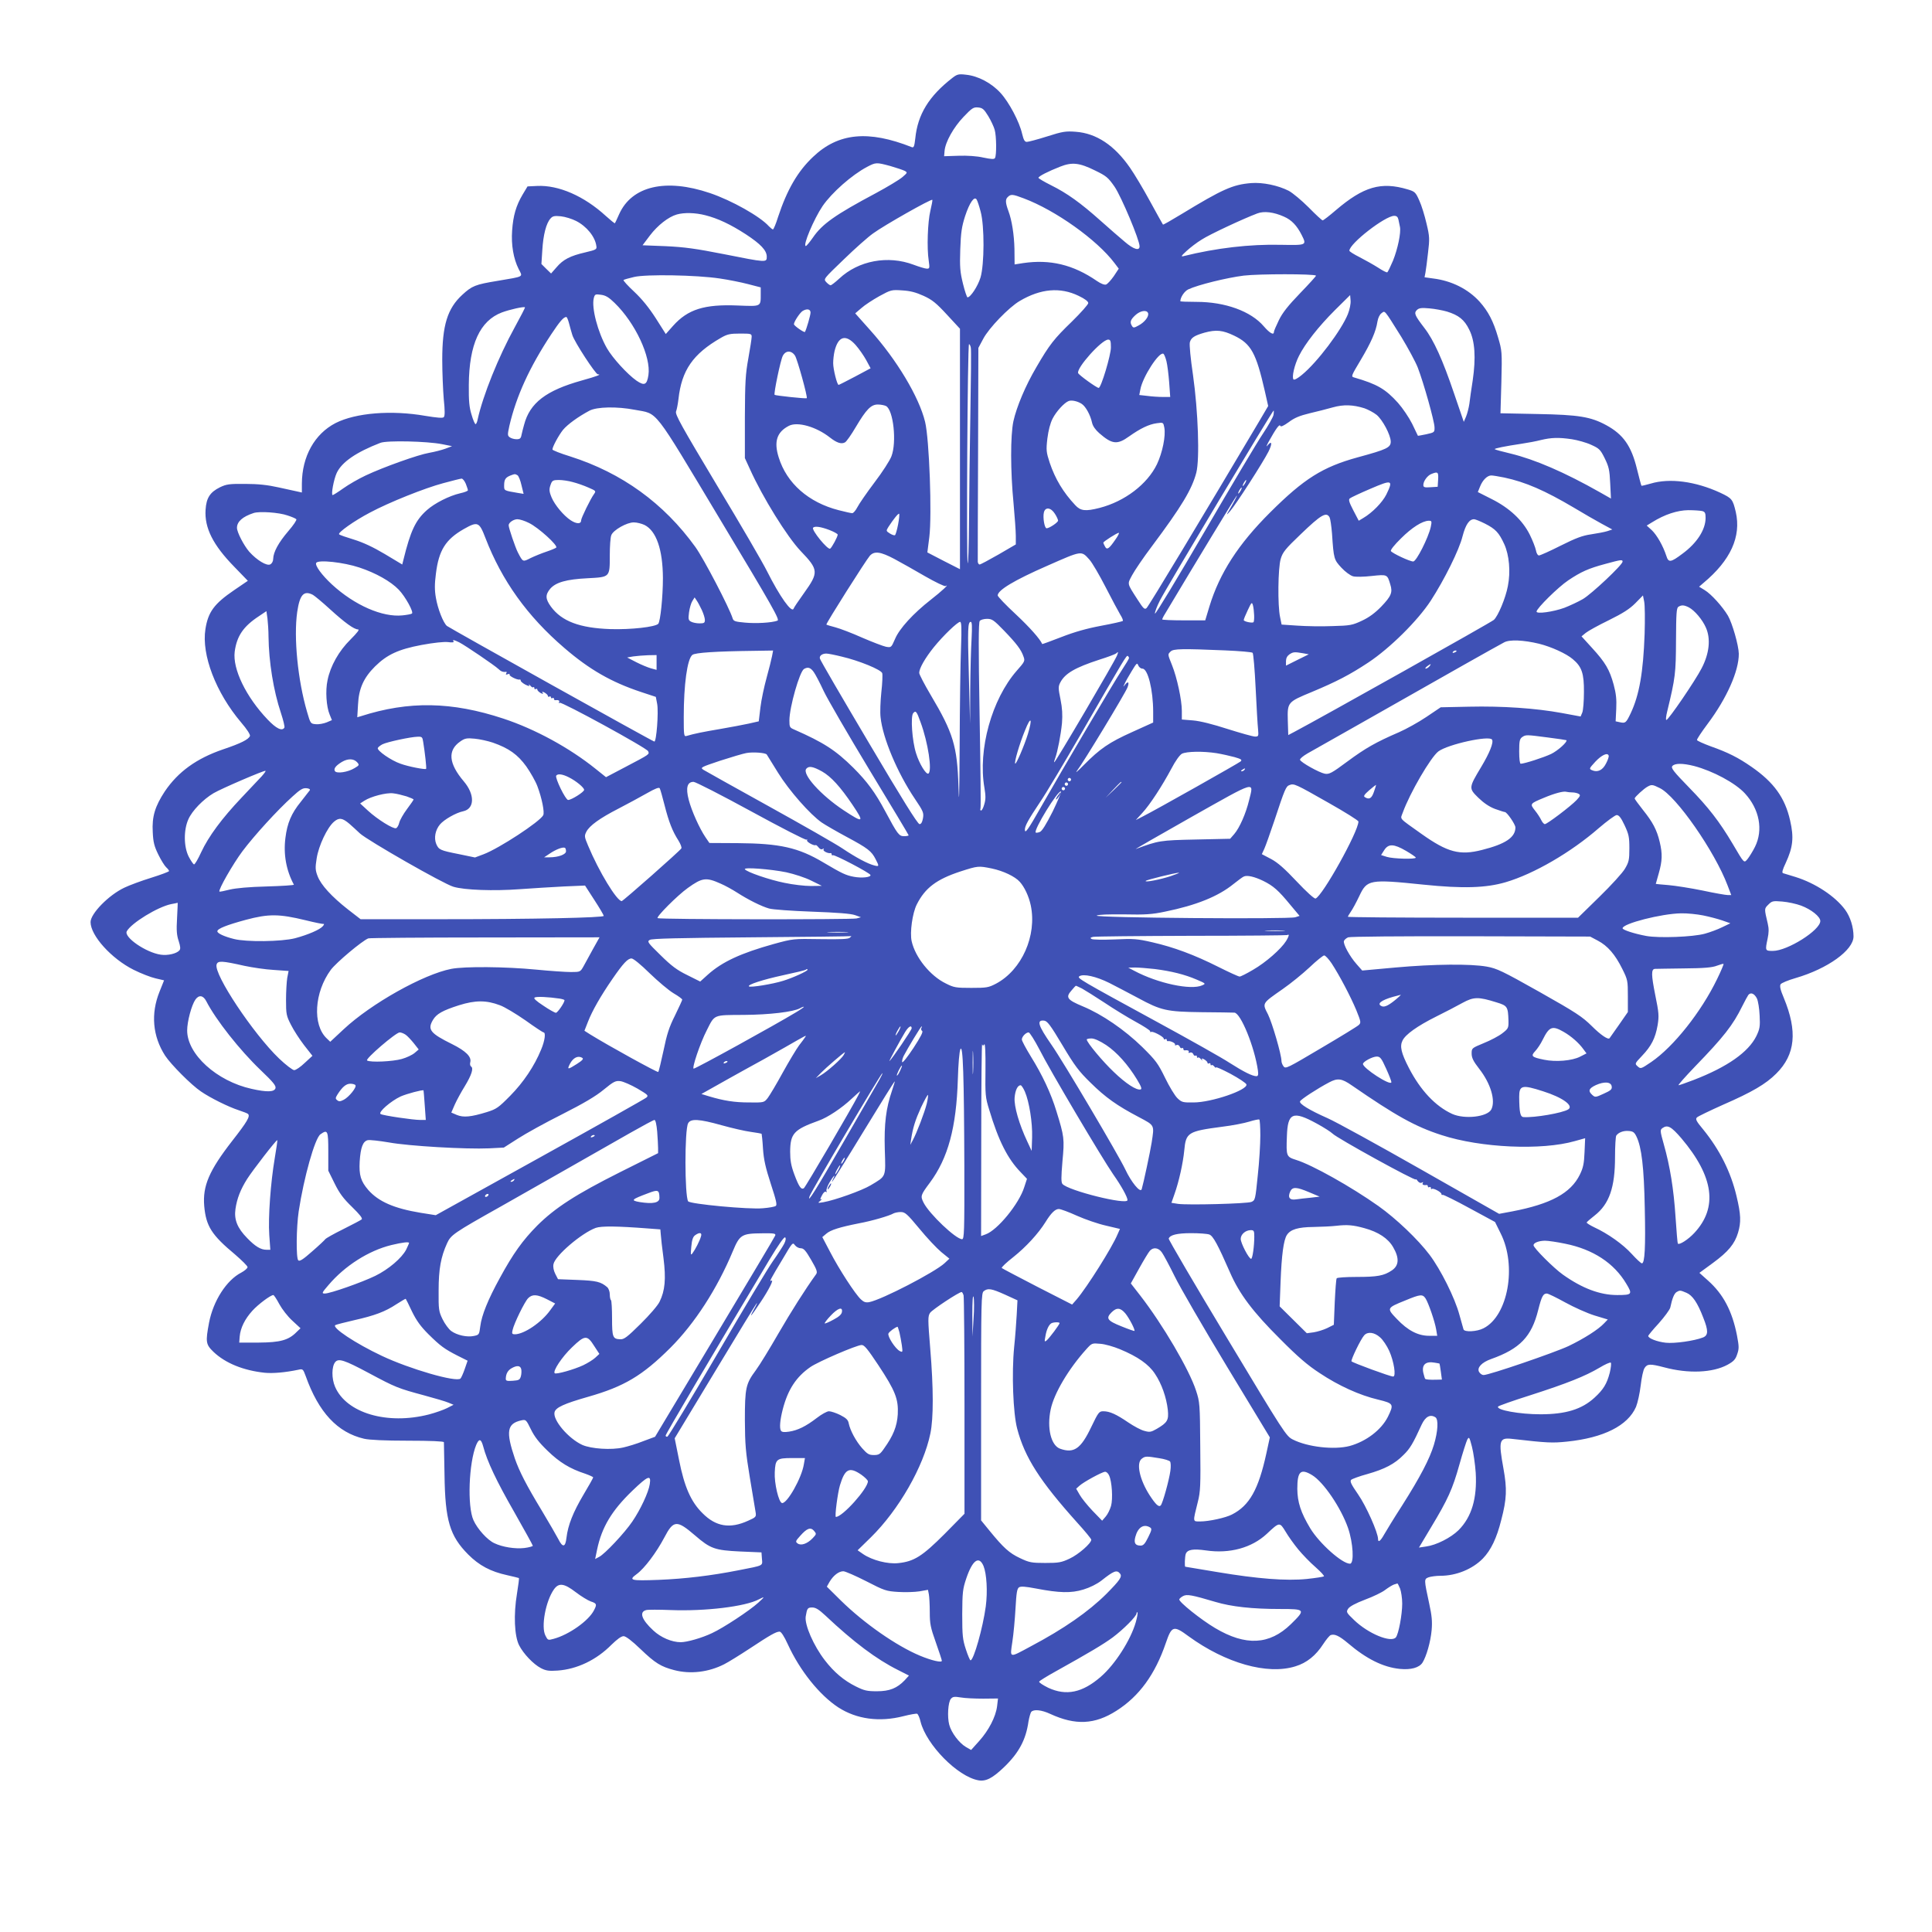 <?xml version="1.0" standalone="no"?>
<!DOCTYPE svg PUBLIC "-//W3C//DTD SVG 20010904//EN"
 "http://www.w3.org/TR/2001/REC-SVG-20010904/DTD/svg10.dtd">
<svg version="1.0" xmlns="http://www.w3.org/2000/svg"
 width="1280pt" height="1280pt" viewBox="0 0 1280 1280"
 preserveAspectRatio="xMidYMid meet">
<g transform="translate(0,1280) scale(0.1,-0.1)"
fill="#3f51b5" stroke="none">
<path d="M6310 12284 c-156 -121 -230 -242 -246 -401 -6 -53 -10 -63 -23 -58
-288 114 -487 95 -654 -64 -102 -96 -172 -217 -232 -398 -14 -46 -30 -83 -34
-83 -4 0 -16 10 -27 21 -58 65 -246 171 -391 220 -292 99 -517 47 -601 -140
-14 -31 -26 -58 -28 -60 -2 -2 -29 20 -60 48 -144 132 -313 206 -456 199 l-63
-3 -33 -55 c-43 -73 -62 -138 -69 -237 -7 -96 9 -187 43 -255 28 -55 42 -48
-141 -79 -146 -24 -168 -33 -232 -92 -99 -91 -133 -202 -133 -431 0 -83 5
-200 10 -260 8 -76 8 -112 0 -120 -7 -7 -44 -4 -123 9 -224 39 -460 20 -594
-48 -139 -72 -222 -221 -223 -401 l0 -59 -27 6 c-16 3 -73 16 -128 28 -71 16
-135 23 -220 23 -106 1 -125 -2 -167 -22 -67 -33 -91 -71 -96 -149 -8 -120 49
-234 191 -379 l89 -92 -91 -62 c-132 -90 -172 -144 -190 -258 -27 -170 69
-421 237 -619 38 -44 61 -80 58 -89 -9 -23 -60 -49 -179 -89 -175 -60 -297
-148 -385 -278 -65 -99 -86 -167 -80 -270 3 -67 10 -94 37 -149 18 -37 42 -75
52 -84 10 -9 19 -20 19 -25 0 -4 -53 -24 -117 -44 -65 -20 -146 -50 -179 -66
-104 -49 -224 -172 -224 -228 0 -90 139 -243 285 -316 50 -25 115 -50 146 -57
l56 -13 -30 -75 c-59 -146 -46 -295 37 -424 39 -59 173 -194 237 -237 62 -43
184 -103 249 -124 30 -10 59 -21 63 -25 16 -15 -4 -50 -104 -178 -154 -198
-197 -299 -186 -432 12 -134 49 -192 204 -321 45 -39 83 -76 83 -84 0 -8 -19
-24 -41 -36 -98 -50 -186 -187 -214 -332 -24 -128 -22 -144 30 -194 78 -74
197 -123 340 -138 54 -5 135 2 221 20 30 7 32 5 49 -41 86 -242 211 -375 387
-416 34 -8 137 -13 290 -13 152 0 238 -4 239 -10 0 -5 2 -102 4 -215 4 -304
35 -406 157 -529 73 -73 148 -113 258 -137 41 -9 76 -18 78 -19 2 -2 -4 -49
-13 -104 -23 -138 -17 -279 14 -341 29 -57 95 -126 145 -152 33 -17 53 -20
110 -16 129 9 257 70 357 171 38 37 65 57 81 57 15 -1 54 -30 112 -86 97 -93
135 -116 223 -139 107 -28 227 -14 331 39 26 13 102 60 169 104 136 90 175
112 198 112 10 0 30 -30 55 -85 80 -174 209 -335 334 -417 121 -78 272 -99
432 -58 43 11 84 18 90 16 6 -2 17 -26 23 -53 39 -153 245 -363 383 -388 50
-9 94 14 172 89 97 94 143 180 160 301 5 28 13 56 18 63 16 19 68 14 126 -13
167 -77 295 -71 439 21 151 96 256 241 327 449 39 114 51 118 151 44 245 -178
521 -257 707 -199 76 23 136 72 185 148 19 29 41 56 49 59 26 10 58 -6 114
-53 123 -105 234 -160 345 -171 73 -7 127 8 149 41 26 41 54 138 61 216 5 59
1 97 -16 175 -35 162 -35 163 -4 175 14 5 50 10 78 10 105 0 212 44 281 114
54 56 92 135 122 255 37 141 39 207 15 340 -34 188 -29 208 57 198 236 -27
266 -28 364 -18 243 25 403 106 457 230 11 27 25 91 31 142 6 52 17 104 26
116 18 28 38 28 130 4 160 -43 321 -36 419 17 40 22 53 35 64 69 13 37 13 51
-1 125 -32 163 -91 274 -192 364 l-57 51 90 66 c101 74 144 126 166 200 21 70
19 121 -10 242 -38 161 -112 308 -221 442 -46 55 -53 69 -41 80 7 7 84 44 171
83 195 85 285 138 354 207 127 126 142 280 50 502 -23 54 -28 78 -21 90 5 8
50 27 99 41 213 62 384 185 384 276 0 62 -21 129 -55 176 -66 90 -198 177
-330 218 -38 12 -75 23 -82 25 -9 3 -3 24 18 68 48 104 55 168 29 281 -34 151
-108 253 -255 355 -89 62 -157 96 -270 136 -49 18 -91 37 -92 42 -2 5 30 53
71 108 126 168 207 350 206 464 -1 55 -43 202 -72 252 -36 60 -110 143 -155
170 l-36 22 29 25 c180 150 251 307 214 470 -20 84 -25 91 -104 128 -163 75
-334 98 -460 60 -32 -9 -60 -16 -61 -14 -2 2 -15 52 -30 112 -37 152 -91 228
-203 289 -103 56 -183 69 -454 74 l-247 5 6 207 c5 202 4 208 -22 296 -31 107
-65 172 -122 236 -76 84 -186 139 -308 154 l-57 8 6 31 c3 17 11 76 17 131 11
92 11 107 -10 194 -12 52 -33 121 -48 153 -24 54 -29 59 -76 73 -177 53 -293
19 -476 -137 -43 -37 -83 -68 -88 -68 -5 0 -47 39 -93 86 -47 47 -106 96 -132
110 -71 36 -172 57 -249 51 -122 -10 -189 -40 -462 -206 -66 -40 -120 -71
-122 -69 -2 2 -40 71 -85 153 -45 83 -105 183 -133 223 -103 149 -223 229
-360 239 -66 5 -87 2 -190 -31 -63 -20 -124 -36 -134 -36 -14 0 -21 12 -31 53
-18 80 -87 210 -143 271 -60 66 -149 113 -229 121 -49 6 -59 3 -90 -21z m238
-254 c18 -30 37 -71 42 -90 12 -41 13 -170 2 -187 -5 -9 -24 -8 -77 3 -43 10
-106 14 -165 12 l-95 -3 3 35 c5 59 59 156 126 226 56 59 66 65 97 62 29 -3
38 -11 67 -58z m-649 -330 c41 -12 83 -26 95 -32 19 -11 19 -12 -16 -42 -20
-17 -98 -64 -174 -105 -272 -145 -357 -205 -419 -296 -21 -30 -42 -55 -46 -55
-23 0 54 181 111 265 62 90 194 206 294 259 59 31 62 31 155 6z m1357 -30 c74
-36 86 -46 129 -108 45 -67 165 -352 165 -394 0 -32 -40 -20 -98 30 -31 26
-104 89 -162 141 -130 116 -220 181 -327 234 -46 23 -83 45 -83 49 0 10 65 43
144 74 79 31 127 26 232 -26z m-474 -184 c211 -79 486 -275 602 -429 l28 -37
-33 -50 c-19 -27 -42 -52 -51 -55 -11 -4 -35 6 -60 23 -158 109 -311 145 -489
119 l-57 -9 -1 103 c-2 92 -17 190 -40 251 -20 54 -21 77 -5 92 21 21 32 20
106 -8z m-285 -88 c26 -95 25 -350 -1 -437 -18 -58 -66 -131 -86 -131 -4 0
-18 41 -30 90 -19 78 -22 109 -18 228 4 114 10 151 32 220 30 91 62 136 77
109 5 -8 17 -44 26 -79z m-333 6 c-18 -75 -24 -248 -11 -331 7 -49 6 -53 -12
-53 -11 0 -51 12 -88 26 -170 64 -365 28 -493 -92 -26 -24 -52 -44 -57 -44 -5
0 -18 9 -29 21 -19 21 -18 21 116 150 74 72 162 150 195 173 74 54 385 230
392 222 2 -2 -4 -34 -13 -72z m2342 -39 c51 -22 86 -59 118 -122 34 -68 34
-68 -136 -65 -207 5 -430 -21 -647 -75 -19 -5 -15 2 20 34 24 22 69 57 101 76
50 33 277 139 368 173 44 17 109 9 176 -21z m-3833 9 c83 -21 166 -60 268
-126 99 -65 139 -107 139 -149 0 -39 -2 -39 -283 17 -188 37 -261 47 -386 53
l-154 6 49 65 c51 67 122 123 178 139 49 14 123 12 189 -5z m-856 -38 c69 -35
126 -104 134 -166 4 -22 -1 -25 -73 -42 -100 -23 -147 -47 -191 -99 l-36 -41
-32 31 -32 32 6 92 c6 102 26 178 54 209 15 17 26 19 69 15 28 -3 74 -17 101
-31z m5448 9 c3 -14 7 -35 10 -48 8 -39 -15 -147 -46 -224 -17 -40 -34 -75
-38 -77 -3 -3 -31 11 -61 31 -30 19 -85 50 -122 69 -38 19 -68 38 -68 43 0 47
237 231 297 231 16 0 24 -7 28 -25z m-546 -371 c2 -2 -45 -54 -105 -116 -80
-83 -118 -131 -141 -179 -18 -37 -33 -72 -33 -78 0 -24 -27 -9 -67 37 -85 100
-256 162 -445 162 -59 0 -108 2 -108 4 0 26 27 67 53 79 64 30 255 77 367 91
102 12 465 12 479 0z m-3951 -19 c56 -8 141 -25 187 -37 l85 -22 0 -41 c0 -89
6 -85 -154 -79 -219 9 -329 -25 -427 -135 l-48 -54 -66 104 c-45 70 -91 127
-143 176 -42 39 -74 74 -71 78 4 3 35 12 70 20 80 19 414 13 567 -10z m1351
-115 c57 -26 84 -48 155 -125 l86 -93 0 -797 0 -796 -108 55 -108 56 13 102
c18 147 0 648 -28 763 -40 165 -188 412 -365 609 l-98 110 41 35 c22 20 76 55
119 79 77 42 81 43 152 38 53 -3 90 -13 141 -36z m1027 0 c42 -20 64 -37 64
-48 0 -9 -49 -64 -108 -122 -118 -114 -149 -153 -236 -303 -72 -122 -131 -263
-152 -358 -20 -95 -20 -329 1 -544 8 -88 15 -185 15 -216 l0 -56 -115 -67
c-63 -36 -119 -66 -125 -66 -5 0 -11 8 -12 18 0 9 0 332 2 717 l2 700 32 60
c37 71 170 209 242 251 139 82 268 93 390 34z m-3074 -47 c137 -133 242 -358
224 -478 -10 -65 -26 -73 -79 -37 -60 42 -158 149 -196 215 -61 107 -103 268
-87 332 7 26 10 27 48 22 31 -4 52 -17 90 -54z m4858 -74 c-43 -107 -203 -320
-305 -403 -26 -22 -50 -35 -55 -30 -13 14 6 97 36 156 41 82 129 194 238 303
l101 100 3 -36 c2 -20 -6 -60 -18 -90z m-5519 -86 c-109 -198 -211 -452 -246
-610 -3 -18 -10 -33 -14 -33 -5 0 -17 28 -27 63 -15 48 -19 91 -18 197 2 269
74 425 219 480 54 20 145 40 153 34 2 -2 -28 -60 -67 -131z m6175 103 c78 -24
116 -54 148 -120 38 -75 45 -185 23 -337 -9 -57 -19 -126 -22 -154 -4 -27 -14
-66 -22 -85 l-15 -35 -65 190 c-75 221 -134 352 -196 432 -65 85 -70 98 -50
119 14 13 29 16 82 11 37 -3 89 -13 117 -21z m-4216 -7 c0 -17 -27 -111 -37
-128 -4 -7 -73 41 -73 51 0 17 40 77 58 88 29 17 52 12 52 -11z m2236 -3 c8
-21 -21 -60 -62 -82 -30 -17 -36 -17 -44 -4 -16 25 -11 41 21 71 33 31 76 38
85 15z m1678 -158 c45 -74 94 -165 109 -203 40 -104 110 -355 111 -395 1 -34
0 -35 -54 -47 -30 -6 -55 -11 -56 -10 0 1 -18 36 -38 79 -21 42 -63 104 -94
139 -83 92 -138 124 -290 168 -22 6 -21 9 43 116 69 116 101 189 111 255 4 24
15 47 27 55 24 17 14 30 131 -157z m-5514 90 c6 -24 16 -59 22 -78 14 -46 154
-260 169 -260 27 0 -3 -12 -107 -41 -236 -66 -344 -148 -382 -294 -6 -22 -14
-52 -17 -67 -4 -23 -11 -28 -33 -28 -16 0 -36 6 -45 13 -15 11 -15 17 -2 77
46 196 133 387 277 605 57 86 82 115 100 115 4 0 12 -19 18 -42z m4407 -82
c112 -54 145 -114 203 -368 l22 -98 -57 -97 c-372 -627 -736 -1232 -749 -1242
-13 -11 -21 -3 -59 56 -72 112 -69 101 -36 163 16 30 74 116 130 190 198 265
266 378 295 489 23 91 12 406 -22 646 -16 107 -25 202 -21 217 8 31 31 45 97
64 77 21 120 17 197 -20z m-3197 -7 c0 -12 -10 -76 -22 -143 -19 -105 -22
-156 -23 -391 l0 -270 33 -72 c85 -189 247 -449 336 -543 120 -125 121 -142
23 -279 -36 -50 -67 -96 -69 -103 -12 -33 -92 80 -176 247 -27 55 -176 311
-331 568 -237 396 -279 471 -272 491 5 12 12 49 16 82 21 191 96 299 280 405
43 25 61 29 128 29 72 0 77 -1 77 -21z m689 -55 c23 -26 54 -71 70 -100 l29
-54 -103 -55 c-57 -30 -106 -55 -109 -55 -10 0 -36 103 -36 144 0 23 4 58 9
79 24 100 74 115 140 41z m1691 -16 c0 -51 -65 -268 -81 -268 -13 0 -131 85
-136 98 -13 33 156 222 199 222 15 0 18 -9 18 -52z m-928 -2 c3 -13 1 -208 -3
-433 -4 -224 -8 -545 -9 -713 -1 -168 -5 -294 -9 -280 -9 34 -1 1450 9 1450 4
0 10 -11 12 -24z m-1165 -52 c16 -25 85 -275 78 -282 -5 -5 -207 17 -213 22
-7 8 39 229 54 258 19 37 57 38 81 2z m2461 -37 c6 -24 14 -87 18 -140 l7 -97
-49 0 c-27 0 -73 3 -102 7 l-54 6 7 36 c14 82 125 254 153 237 5 -3 14 -25 20
-49z m-561 -283 c26 -17 57 -73 68 -124 5 -23 22 -47 48 -70 85 -74 119 -78
198 -21 75 53 131 80 183 87 43 6 43 6 50 -29 10 -55 -12 -165 -49 -243 -64
-132 -213 -246 -380 -289 -94 -24 -126 -20 -161 18 -80 85 -133 174 -169 280
-23 71 -25 83 -16 161 7 55 19 102 35 133 24 47 77 105 106 116 20 8 60 -1 87
-19z m-1297 -14 c49 -26 72 -240 36 -333 -10 -27 -60 -105 -112 -173 -52 -69
-103 -143 -114 -165 -11 -21 -26 -39 -34 -39 -7 0 -47 9 -90 20 -199 51 -344
178 -397 350 -33 105 -12 168 68 209 57 29 181 -6 272 -78 45 -35 75 -45 99
-32 10 5 42 51 72 102 70 118 101 149 146 149 20 0 44 -5 54 -10z m3170 -15
c25 -9 61 -28 81 -44 39 -33 91 -130 93 -175 1 -41 -24 -53 -219 -106 -233
-64 -356 -142 -580 -365 -212 -211 -335 -403 -402 -622 l-28 -93 -142 0 c-79
0 -143 3 -143 6 0 4 8 21 19 38 212 355 466 773 474 781 9 9 -20 -46 -61 -115
-8 -14 0 -7 19 15 39 45 216 320 253 393 27 54 23 77 -7 40 -10 -13 -6 0 9 27
46 83 71 118 76 104 3 -9 21 -1 56 24 38 29 73 43 139 59 48 11 117 29 153 39
71 20 134 18 210 -6z m-4834 -10 c157 -30 113 27 564 -725 353 -587 397 -666
381 -672 -38 -14 -141 -20 -215 -13 -65 6 -76 9 -82 28 -22 71 -191 395 -247
473 -209 290 -487 491 -829 600 -65 20 -118 41 -118 46 0 18 42 95 70 130 30
36 100 87 175 127 49 26 182 29 301 6z m4231 -35 c-4 -16 -35 -71 -69 -122
-35 -51 -209 -344 -388 -651 -179 -307 -326 -551 -328 -542 -2 8 13 48 33 87
40 80 746 1258 753 1258 2 0 2 -13 -1 -30z m1977 -160 c38 -6 96 -22 128 -37
53 -24 61 -31 90 -90 27 -55 32 -77 36 -165 l5 -101 -74 42 c-233 132 -430
217 -591 256 -55 13 -103 26 -105 29 -5 5 70 20 177 36 41 6 100 17 130 25 68
16 115 18 204 5z m-7484 -33 l65 -13 -45 -17 c-25 -9 -72 -21 -106 -27 -72
-12 -302 -94 -421 -150 -47 -22 -113 -60 -148 -85 -35 -25 -67 -45 -71 -45
-12 0 7 104 27 147 34 72 129 137 289 199 43 17 310 11 410 -9z m6598 -234
l-3 -48 -47 -3 c-41 -3 -48 0 -48 15 0 25 27 63 54 73 42 17 47 13 44 -37z
m-6099 28 c7 -5 19 -34 26 -66 l14 -57 -37 6 c-94 16 -92 15 -92 49 0 40 9 53
40 66 32 12 32 12 49 2z m6538 -15 c140 -30 267 -85 463 -201 60 -36 141 -83
180 -104 l72 -39 -33 -11 c-19 -6 -67 -15 -107 -21 -57 -8 -100 -24 -202 -75
-71 -36 -136 -65 -144 -65 -8 0 -17 15 -20 34 -4 19 -22 66 -41 104 -48 96
-135 177 -253 236 l-91 46 15 37 c17 43 48 73 74 73 10 0 49 -6 87 -14z
m-6881 -41 c7 -19 14 -38 14 -43 0 -5 -23 -14 -51 -20 -73 -17 -168 -65 -220
-111 -76 -67 -109 -138 -156 -329 l-8 -32 -115 69 c-79 47 -144 77 -205 96
-49 15 -94 30 -98 35 -12 10 99 89 204 144 127 68 365 163 486 195 59 16 114
30 121 30 7 1 20 -15 28 -34z m709 11 c28 -7 74 -23 103 -36 51 -22 52 -23 37
-44 -22 -30 -85 -158 -85 -174 0 -25 -31 -24 -69 1 -47 31 -105 101 -126 150
-18 43 -18 57 -5 91 8 22 16 26 52 26 24 0 66 -6 93 -14z m4455 -6 c-6 -11
-13 -20 -16 -20 -2 0 0 9 6 20 6 11 13 20 16 20 2 0 0 -9 -6 -20z m935 -76
c-26 -52 -92 -120 -153 -156 l-30 -18 -36 69 c-28 54 -33 71 -23 79 7 6 69 35
137 64 144 62 152 59 105 -38z m-965 26 c-6 -11 -13 -20 -16 -20 -2 0 0 9 6
20 6 11 13 20 16 20 2 0 0 -9 -6 -20z m-1231 -154 c12 -18 21 -39 21 -45 0
-12 -58 -51 -76 -51 -14 0 -26 72 -18 105 9 38 47 33 73 -9z m4289 18 c18 -5
22 -13 22 -45 0 -78 -57 -167 -154 -238 -77 -58 -92 -60 -106 -14 -22 67 -62
137 -96 170 l-34 31 36 22 c83 52 167 79 239 80 39 0 80 -3 93 -6z m-9373 -29
c28 -9 54 -20 58 -25 5 -4 -19 -40 -53 -79 -65 -76 -99 -139 -100 -183 0 -16
-8 -31 -19 -37 -23 -13 -90 28 -140 84 -36 42 -81 129 -81 158 0 41 37 74 110
98 38 13 169 4 225 -16z m4045 -60 c-7 -36 -16 -68 -21 -71 -5 -2 -20 3 -34
12 -25 16 -25 17 -9 43 33 51 66 92 71 87 3 -3 0 -35 -7 -71z m2859 47 c5 -10
12 -58 16 -108 11 -167 13 -172 62 -225 25 -27 59 -52 77 -57 17 -5 72 -4 124
2 104 11 103 11 123 -56 17 -53 6 -78 -60 -147 -41 -42 -80 -71 -127 -93 -64
-30 -78 -33 -197 -36 -70 -3 -174 -1 -231 3 l-105 7 -10 49 c-17 77 -14 326 4
386 13 44 30 66 132 163 136 131 171 151 192 112z m-5304 -37 c62 -30 194
-150 180 -163 -6 -5 -35 -17 -65 -27 -30 -10 -77 -29 -104 -42 -53 -27 -51
-28 -85 37 -17 33 -61 162 -61 180 0 18 33 40 58 40 15 0 50 -11 77 -25z
m6333 -4 c71 -36 93 -60 128 -136 33 -72 43 -183 24 -278 -15 -80 -65 -199
-93 -224 -17 -16 -1146 -649 -1322 -742 l-40 -21 -3 97 c-3 120 -2 122 158
188 165 69 252 114 376 196 143 95 326 276 413 409 89 137 189 337 211 428 20
76 44 112 76 112 8 0 40 -13 72 -29z m-359 -23 c-16 -71 -95 -228 -116 -228
-23 0 -138 54 -148 69 -4 7 24 42 67 84 71 71 141 116 184 117 20 0 21 -3 13
-42z m-5209 14 c78 -39 121 -162 122 -352 0 -125 -17 -288 -31 -303 -21 -21
-180 -39 -316 -35 -205 7 -324 52 -395 149 -37 51 -38 78 -5 118 37 43 108 63
248 70 149 8 147 5 147 152 0 59 4 119 10 133 12 34 104 86 150 85 19 0 51 -8
70 -17z m-1054 -86 c109 -283 278 -519 523 -729 166 -143 311 -226 506 -291
l100 -33 9 -47 c10 -55 -5 -252 -19 -249 -13 2 -1355 751 -1374 766 -24 20
-61 114 -73 186 -9 51 -9 91 0 160 19 155 64 227 185 296 92 52 102 48 143
-59z m2278 53 c31 -12 56 -26 56 -31 0 -14 -39 -86 -50 -93 -16 -10 -126 125
-113 139 12 12 51 6 107 -15z m1897 -62 c-43 -63 -57 -73 -70 -48 -6 11 -11
22 -11 26 0 7 91 65 102 65 5 0 -4 -19 -21 -43z m-1466 -130 c44 -24 136 -75
204 -115 68 -39 129 -68 135 -65 32 19 -27 -36 -98 -91 -115 -90 -207 -190
-236 -259 -25 -57 -25 -58 -60 -52 -19 4 -90 31 -157 60 -67 30 -148 61 -179
69 -31 8 -57 16 -59 18 -5 5 263 428 288 456 30 33 71 27 162 -21z m1293 -5
c18 -20 66 -102 107 -182 41 -80 85 -162 97 -182 13 -20 20 -39 17 -42 -3 -3
-68 -18 -144 -32 -96 -18 -177 -41 -264 -75 -69 -27 -125 -47 -126 -46 -14 33
-82 110 -176 198 -66 61 -119 117 -119 124 0 35 110 101 327 196 234 103 226
102 281 41z m3532 -13 c0 -21 -205 -214 -263 -248 -31 -18 -87 -44 -123 -58
-75 -27 -184 -42 -184 -25 0 21 144 163 210 207 85 57 134 79 246 109 103 28
114 30 114 15z m-8369 -39 c109 -36 208 -92 261 -147 44 -46 101 -150 87 -158
-5 -4 -33 -9 -62 -12 -133 -14 -318 67 -468 205 -66 61 -114 126 -104 143 14
22 181 4 286 -31z m-308 -181 c12 -7 63 -49 112 -94 101 -92 161 -135 187
-135 12 0 -5 -22 -50 -67 -77 -76 -133 -175 -152 -270 -15 -68 -8 -175 14
-227 l15 -37 -35 -15 c-20 -8 -52 -14 -71 -12 -36 3 -36 4 -59 83 -61 209 -89
491 -65 660 17 116 44 145 104 114z m8823 -259 c-9 -254 -35 -404 -92 -525
-31 -65 -35 -68 -72 -60 l-28 6 4 82 c3 64 -1 101 -17 161 -27 99 -55 147
-143 243 l-70 77 28 23 c16 13 85 51 153 84 93 46 137 74 175 112 l51 52 8
-40 c5 -22 6 -119 3 -215z m-6246 158 c11 -24 20 -53 20 -65 0 -20 -5 -23 -36
-23 -19 0 -44 5 -55 11 -18 9 -20 17 -14 62 4 29 14 63 22 75 l15 24 14 -21
c8 -11 23 -40 34 -63z m3659 -34 c1 -22 -1 -43 -4 -46 -8 -8 -65 4 -65 14 0 5
12 35 27 66 25 53 27 55 34 32 4 -14 7 -43 8 -66z m2880 52 c38 -20 90 -81
113 -134 33 -74 23 -171 -28 -269 -42 -82 -220 -343 -234 -343 -5 0 -2 26 6
58 54 223 57 252 58 470 1 178 3 214 16 222 21 13 37 12 69 -4z m-9410 -194
c2 -167 33 -359 82 -505 16 -49 27 -93 23 -98 -15 -25 -54 -6 -111 54 -143
150 -233 335 -218 450 14 103 57 167 161 235 l49 33 7 -48 c3 -26 7 -81 7
-121z m4872 41 c84 -87 115 -128 130 -173 11 -29 8 -34 -45 -94 -165 -189
-258 -522 -214 -775 9 -54 9 -78 -1 -110 -6 -23 -16 -41 -21 -41 -5 0 -7 6 -4
14 3 7 0 287 -6 621 -8 454 -7 611 1 621 6 8 28 14 48 14 34 0 45 -8 112 -77z
m-284 -115 c-4 -95 -8 -384 -9 -643 -2 -348 -4 -419 -8 -275 -8 267 -35 355
-183 604 -42 71 -77 138 -77 148 0 30 39 98 96 169 63 78 158 169 175 169 9 0
11 -40 6 -172z m70 60 c-4 -62 -8 -214 -9 -338 l-1 -225 -8 315 c-9 320 -7
360 13 360 8 0 9 -32 5 -112z m-3394 -24 c41 -21 235 -153 259 -176 17 -17 32
-22 51 -19 5 1 5 -4 1 -10 -5 -9 -2 -10 10 -6 9 4 15 3 12 -2 -6 -9 52 -38 67
-33 4 1 7 -2 7 -8 0 -5 14 -17 31 -26 23 -11 29 -12 24 -2 -3 7 0 5 8 -4 8
-10 17 -15 20 -11 4 3 7 1 7 -6 0 -7 5 -9 10 -6 6 3 10 2 10 -4 0 -6 10 -15
21 -22 16 -8 20 -8 14 1 -6 9 -2 9 14 1 11 -7 21 -16 21 -22 0 -6 5 -7 10 -4
6 3 10 1 10 -5 0 -6 5 -8 10 -5 6 3 10 1 10 -4 0 -6 3 -10 8 -10 20 3 32 -2
26 -13 -4 -6 -3 -8 4 -4 14 8 578 -300 586 -321 9 -21 12 -19 -144 -101 l-135
-71 -70 56 c-172 138 -398 262 -610 332 -342 113 -627 118 -944 16 l-24 -7 5
84 c5 106 37 177 112 252 80 79 155 114 309 143 81 15 149 22 175 19 27 -4 41
-2 37 4 -9 14 1 12 38 -6z m7154 -9 c80 -20 180 -65 223 -102 60 -50 75 -95
74 -218 0 -60 -5 -122 -11 -136 l-11 -26 -124 23 c-174 32 -396 47 -615 42
l-188 -4 -95 -64 c-52 -35 -133 -80 -181 -101 -155 -67 -223 -106 -342 -194
-105 -78 -121 -86 -150 -81 -37 7 -159 75 -164 92 -2 7 20 25 49 42 29 16 170
96 313 177 687 390 903 512 990 559 36 20 128 16 232 -9z m-2080 -44 c95 -4
177 -11 182 -16 5 -6 14 -111 20 -235 6 -124 13 -246 16 -272 4 -45 3 -48 -20
-48 -14 0 -95 23 -181 50 -99 32 -182 53 -230 57 l-74 6 0 57 c0 72 -32 221
-65 303 -30 75 -29 71 -9 91 18 18 77 19 361 7z m-3002 -38 c-4 -21 -20 -85
-36 -143 -16 -58 -35 -146 -41 -197 l-11 -92 -66 -15 c-36 -8 -122 -24 -191
-36 -112 -19 -168 -30 -222 -46 -17 -5 -18 6 -18 126 0 213 23 384 57 411 17
15 158 24 407 27 l128 2 -7 -37z m4535 33 c0 -2 -7 -7 -16 -10 -8 -3 -12 -2
-9 4 6 10 25 14 25 6z m-2249 -28 c-16 -41 -408 -708 -416 -708 -3 0 0 12 6
27 16 44 37 152 45 233 4 54 2 98 -10 157 -15 72 -15 85 -2 110 31 61 98 100
261 153 55 17 104 36 110 41 14 14 15 11 6 -13z m1232 14 l38 -7 -75 -37 -76
-38 0 30 c0 19 8 34 22 44 25 17 34 18 91 8z m-3057 -22 c116 -27 262 -87 269
-110 3 -10 1 -67 -6 -127 -6 -59 -9 -133 -5 -165 14 -137 111 -368 227 -540
56 -83 60 -93 54 -129 -5 -27 -12 -39 -23 -39 -12 0 -119 172 -337 541 -176
297 -322 547 -323 556 -5 18 15 33 43 33 11 0 57 -9 101 -20z m-1226 -39 l0
-49 -37 10 c-21 6 -65 24 -98 41 l-60 31 40 7 c22 3 66 7 98 8 l57 1 0 -49z
m3130 29 c0 -4 -22 -41 -49 -82 -47 -70 -387 -646 -539 -913 -80 -141 -102
-172 -102 -142 0 26 24 68 100 182 38 55 160 260 273 455 294 510 300 519 309
514 4 -3 8 -9 8 -14z m89 -70 c36 0 71 -141 71 -286 l0 -71 -137 -62 c-156
-70 -215 -111 -323 -220 -41 -42 -60 -58 -43 -35 38 48 319 512 333 550 13 34
5 44 -16 18 -14 -18 -14 -17 -3 6 6 14 27 52 47 84 32 53 36 57 43 38 5 -12
17 -22 28 -22z m1901 15 c-7 -8 -18 -15 -24 -15 -6 0 -2 7 8 15 25 19 32 19
16 0z m-4079 -37 c11 -15 41 -72 66 -126 25 -53 162 -289 304 -524 142 -234
259 -429 259 -432 0 -3 -13 -6 -30 -6 -34 0 -43 12 -125 165 -66 124 -120 197
-211 288 -118 117 -198 168 -391 253 -31 13 -33 17 -33 61 0 87 68 325 97 341
26 15 43 9 64 -20z m708 -333 c50 -135 78 -323 52 -340 -15 -9 -60 64 -82 135
-26 81 -37 243 -19 265 17 20 23 13 49 -60z m711 -78 c-24 -78 -78 -203 -84
-196 -8 7 29 133 65 220 39 98 51 82 19 -24z m3445 -23 c66 -8 121 -17 123
-18 9 -10 -56 -69 -101 -91 -48 -23 -178 -65 -202 -65 -6 0 -10 33 -10 81 0
68 3 83 19 95 25 17 26 17 171 -2z m-7451 -31 c11 -67 23 -173 19 -177 -7 -6
-117 15 -169 34 -62 21 -157 87 -151 104 2 6 16 17 31 25 33 16 187 49 233 50
29 1 32 -2 37 -36z m461 -3 c106 -37 165 -79 222 -158 28 -40 61 -98 73 -130
30 -79 49 -174 39 -193 -22 -43 -294 -221 -396 -259 l-56 -21 -106 22 c-126
25 -134 29 -151 68 -16 40 -6 92 25 129 27 32 105 77 153 87 77 16 79 111 5
198 -101 119 -109 206 -23 265 30 21 43 23 95 18 33 -3 87 -15 120 -26z m6620
20 c12 -19 -16 -88 -71 -180 -84 -140 -84 -142 -20 -205 36 -35 73 -60 110
-74 31 -11 61 -21 66 -21 14 0 70 -82 70 -102 0 -66 -66 -110 -221 -149 -148
-38 -229 -16 -401 106 -157 112 -141 94 -124 142 46 128 185 367 236 405 64
47 337 107 355 78z m-4805 -99 c3 -5 37 -59 75 -121 73 -118 213 -277 290
-330 22 -15 96 -58 165 -95 140 -75 164 -94 191 -147 25 -48 24 -50 -8 -42
-44 11 -121 52 -212 113 -46 31 -267 157 -491 281 -224 124 -417 232 -430 240
-22 15 -17 17 111 60 74 24 152 47 174 51 44 8 127 2 135 -10z m2980 9 c36 -6
89 -18 119 -26 45 -13 52 -18 40 -29 -14 -12 -558 -319 -649 -365 l-45 -23 43
47 c51 55 132 180 193 294 26 50 54 89 69 98 30 16 140 18 230 4z m2580 -69
c-22 -44 -56 -60 -92 -44 -21 9 -20 11 21 56 42 45 83 64 89 40 2 -6 -6 -30
-18 -52z m-8275 10 c17 -19 16 -21 -16 -40 -44 -27 -118 -38 -130 -20 -10 16
5 36 46 61 39 23 77 23 100 -1z m8859 -26 c125 -33 272 -112 336 -181 97 -105
123 -243 67 -355 -15 -30 -37 -65 -48 -79 -25 -30 -21 -34 -100 100 -88 148
-160 241 -288 372 -105 108 -122 130 -111 143 16 19 69 19 144 0z m-5778 -36
c60 -34 122 -102 204 -224 78 -116 71 -120 -61 -33 -151 100 -277 240 -247
275 17 20 44 15 104 -18z m2799 11 c-3 -5 -12 -10 -18 -10 -7 0 -6 4 3 10 19
12 23 12 15 0z m-6511 -43 c-16 -17 -76 -81 -133 -141 -131 -138 -219 -257
-268 -362 -21 -46 -42 -82 -48 -81 -5 2 -21 25 -35 52 -33 66 -34 176 -2 247
25 57 98 132 167 173 55 32 337 153 344 148 3 -2 -9 -18 -25 -36z m2035 -7
c48 -24 101 -68 101 -83 0 -14 -84 -67 -106 -67 -17 0 -88 146 -79 161 10 15
43 10 84 -11z m3325 -21 c-3 -5 -10 -7 -15 -3 -5 3 -7 10 -3 15 3 5 10 7 15 3
5 -3 7 -10 3 -15z m-2118 -204 c196 -107 361 -192 367 -188 5 3 7 1 4 -4 -6
-10 47 -39 57 -32 3 2 11 -5 19 -15 9 -12 19 -16 27 -11 8 5 11 4 6 -3 -6 -10
30 -28 47 -24 4 1 7 -3 7 -9 0 -5 4 -8 8 -5 10 6 245 -117 249 -131 5 -15 -57
-22 -110 -12 -53 10 -77 21 -202 95 -166 99 -289 126 -567 128 l-188 1 -26 38
c-40 59 -92 175 -111 248 -21 80 -10 119 32 119 13 0 185 -88 381 -195z m2098
174 c-3 -5 -10 -7 -15 -3 -5 3 -7 10 -3 15 3 5 10 7 15 3 5 -3 7 -10 3 -15z
m356 18 c0 -1 -24 -25 -52 -52 l-53 -50 50 53 c46 48 55 57 55 49z m845 -121
c-21 -86 -62 -180 -98 -222 l-27 -31 -227 -5 c-236 -5 -248 -7 -398 -63 -11
-4 156 92 370 213 437 246 412 239 380 108z m529 -16 c108 -61 196 -116 196
-123 -1 -68 -238 -493 -284 -510 -8 -3 -60 44 -124 112 -81 86 -126 126 -171
150 l-61 32 17 37 c9 20 38 102 65 182 71 215 78 231 102 239 29 11 37 8 260
-119z m299 75 c-15 -45 -32 -55 -61 -36 -10 6 -3 17 29 45 23 20 44 36 45 36
2 0 -4 -20 -13 -45z m1893 24 c109 -52 365 -420 450 -646 l24 -63 -23 0 c-13
0 -88 13 -167 30 -78 16 -180 32 -226 36 -46 4 -84 7 -84 8 0 1 9 33 20 71 23
81 25 128 6 207 -19 80 -46 131 -111 212 -30 38 -55 72 -55 76 0 9 61 65 85
78 27 15 33 15 81 -9z m-6593 -114 c28 -110 52 -172 92 -234 14 -23 23 -46 19
-52 -10 -17 -386 -349 -395 -349 -32 0 -151 195 -223 368 -25 59 -25 64 -11
92 21 40 88 89 215 154 58 30 141 75 185 100 56 32 82 42 86 33 4 -7 18 -57
32 -112z m2651 104 c-3 -5 -10 -7 -15 -3 -5 3 -7 10 -3 15 3 5 10 7 15 3 5 -3
7 -10 3 -15z m-5001 -4 c-4 -5 -31 -40 -60 -77 -63 -77 -90 -142 -102 -239
-14 -109 5 -215 56 -310 2 -4 -78 -9 -179 -12 -119 -3 -205 -11 -247 -21 -35
-9 -65 -15 -67 -13 -10 10 90 184 152 267 78 104 232 273 332 363 49 45 68 57
91 55 17 -1 27 -7 24 -13z m4921 -142 c-44 -87 -71 -130 -85 -135 -12 -5 -24
-6 -27 -4 -16 16 148 283 167 272 4 -3 -21 -63 -55 -133z m3444 127 c15 0 34
-5 42 -10 12 -8 10 -14 -15 -41 -39 -41 -195 -159 -210 -159 -6 0 -17 12 -24
27 -7 15 -25 43 -42 64 -34 43 -33 45 59 83 71 30 131 46 150 40 8 -2 26 -4
40 -4z m-7725 -26 c26 -9 47 -18 47 -21 0 -3 -20 -32 -44 -64 -24 -32 -47 -73
-51 -90 -4 -17 -13 -33 -21 -36 -18 -7 -123 58 -186 116 l-52 48 28 18 c43 28
146 55 191 49 22 -2 61 -12 88 -20z m8070 -191 c28 -60 32 -78 32 -153 0 -76
-3 -91 -29 -135 -16 -28 -92 -111 -170 -187 l-141 -138 -762 0 c-420 0 -763 3
-763 6 0 3 9 18 19 33 11 15 36 61 56 103 52 111 67 114 426 77 262 -27 414
-22 544 16 187 55 432 197 618 359 55 47 108 86 118 86 15 0 29 -18 52 -67z
m-8448 9 c17 -15 48 -43 70 -64 52 -47 553 -334 619 -353 73 -22 267 -29 441
-16 83 6 213 14 291 18 l140 6 62 -96 c34 -52 62 -100 62 -105 0 -12 -458 -22
-1083 -22 l-528 0 -84 65 c-107 84 -179 162 -201 221 -15 39 -16 55 -6 117 13
84 70 205 115 243 34 29 56 25 102 -14z m7000 -179 c36 -21 65 -41 65 -45 0
-12 -151 -8 -192 5 l-38 12 21 33 c28 43 63 42 144 -5z m-5565 -3 c0 -21 -51
-40 -110 -40 l-35 0 39 26 c40 27 85 44 99 37 4 -2 7 -13 7 -23z m2821 -114
c76 -16 154 -53 185 -88 31 -34 60 -95 73 -156 42 -200 -59 -428 -230 -519
-50 -26 -62 -28 -164 -28 -101 0 -115 2 -168 29 -104 50 -203 173 -227 280
-13 58 5 187 34 244 55 109 130 166 288 218 118 38 120 38 209 20z m-1362 -25
c54 -12 125 -35 165 -55 l71 -35 -73 -1 c-41 0 -119 9 -175 21 -100 20 -251
72 -262 90 -10 15 169 1 274 -20z m2546 -26 c-70 -23 -175 -43 -164 -31 6 7
197 54 219 54 8 0 -17 -10 -55 -23z m614 -31 c67 -33 101 -63 179 -158 l62
-74 -28 -9 c-41 -14 -1340 -4 -1316 11 12 7 78 9 184 8 136 -3 183 0 268 18
207 42 353 101 454 183 30 24 61 47 69 50 22 10 70 -1 128 -29z m-3593 -19
c28 -12 77 -39 108 -59 73 -47 161 -91 211 -105 22 -7 150 -16 285 -21 166 -6
258 -13 285 -23 l39 -14 -29 -8 c-31 -8 -1304 -7 -1318 2 -12 7 130 150 200
200 96 69 121 72 219 28z m7157 -145 c67 -25 127 -73 127 -102 0 -61 -218
-198 -314 -198 -52 0 -52 1 -35 82 8 38 9 65 1 98 -24 102 -24 99 4 127 24 24
30 25 92 20 37 -3 93 -15 125 -27z m-10760 -84 c-5 -81 -2 -113 11 -151 11
-35 13 -52 5 -61 -18 -22 -78 -36 -124 -29 -98 14 -246 116 -225 155 29 54
205 162 294 180 22 4 42 8 43 9 1 1 -1 -46 -4 -103z m10111 19 c40 -8 97 -23
126 -33 l54 -19 -54 -26 c-30 -15 -82 -34 -115 -43 -79 -22 -306 -30 -388 -15
-80 15 -157 40 -157 51 0 31 258 97 388 99 40 1 106 -6 146 -14z m-9259 -32
c61 -15 114 -26 119 -24 5 1 3 -6 -5 -15 -19 -23 -98 -57 -184 -80 -89 -23
-323 -26 -405 -5 -64 16 -110 37 -110 51 0 17 60 41 189 76 150 40 219 40 396
-3z m6478 -70 c-29 -2 -78 -2 -110 0 -32 2 -8 3 52 3 61 0 87 -1 58 -3z
m-2895 -10 c-32 -2 -84 -2 -115 0 -32 2 -6 3 57 3 63 0 89 -1 58 -3z m2913
-57 c-33 -53 -134 -142 -219 -191 -42 -25 -82 -45 -89 -45 -8 0 -71 29 -141
64 -161 81 -297 131 -437 163 -100 23 -123 25 -250 19 -77 -3 -146 -2 -153 3
-11 6 -8 10 10 14 12 3 306 6 652 7 347 0 632 3 635 5 2 3 6 3 9 1 2 -3 -5
-21 -17 -40z m-2890 22 c-9 -10 -59 -12 -194 -10 -181 3 -182 3 -310 -32 -219
-61 -342 -118 -437 -203 l-51 -46 -86 43 c-68 33 -105 61 -177 132 -85 83 -90
90 -71 101 15 9 188 13 675 17 360 3 657 6 660 8 2 1 -2 -4 -9 -10z m4955 -20
c65 -34 115 -92 162 -187 36 -72 37 -79 37 -180 l0 -106 -59 -85 c-33 -47 -61
-87 -62 -88 -9 -13 -59 21 -119 81 -62 61 -102 88 -345 225 -247 139 -283 156
-350 168 -107 19 -349 17 -605 -6 l-220 -20 -37 42 c-47 53 -91 135 -84 154 3
8 16 19 28 24 14 5 345 8 813 7 l790 -2 51 -27z m-6657 -55 c-24 -43 -52 -95
-63 -115 -21 -37 -22 -38 -83 -38 -35 0 -138 7 -230 16 -206 20 -475 22 -563
5 -185 -36 -531 -230 -713 -400 l-89 -83 -23 22 c-96 90 -83 306 27 455 37 49
206 191 248 208 8 3 356 6 773 6 l759 1 -43 -77z m4893 -95 c53 -81 126 -220
164 -311 31 -77 32 -83 16 -98 -9 -9 -122 -78 -251 -154 -221 -131 -234 -138
-247 -120 -8 10 -14 26 -14 36 0 42 -61 251 -89 308 -39 76 -42 71 97 168 52
36 132 101 178 144 46 44 90 79 97 79 8 0 30 -24 49 -52z m-4518 -66 c56 -54
127 -114 159 -133 31 -18 57 -37 57 -42 0 -4 -22 -51 -48 -105 -39 -77 -54
-125 -76 -232 -16 -74 -31 -138 -35 -142 -5 -5 -327 172 -453 250 l-36 23 24
61 c28 72 84 170 162 283 71 103 101 135 126 135 12 0 61 -40 120 -98z m-2684
49 c52 -11 139 -24 193 -27 l99 -7 -9 -46 c-4 -25 -8 -91 -8 -146 0 -93 2
-105 33 -165 18 -36 57 -96 87 -135 l55 -70 -51 -47 c-28 -27 -59 -48 -70 -48
-10 0 -56 35 -100 77 -171 164 -434 559 -414 623 8 26 34 25 185 -9z m9756
-88 c-105 -217 -288 -448 -436 -549 -68 -46 -70 -47 -90 -29 -20 18 -20 18 29
70 62 65 88 117 103 202 10 62 9 81 -16 203 -26 131 -27 169 -2 171 6 0 92 2
191 3 136 1 190 6 220 18 22 8 42 14 44 12 2 -2 -17 -48 -43 -101z m-3726 67
c110 -14 199 -36 278 -70 61 -26 62 -27 37 -38 -74 -34 -294 13 -450 96 l-40
21 45 1 c25 0 84 -5 130 -10z m-2300 -5 c0 -9 -96 -53 -161 -73 -70 -22 -218
-46 -227 -37 -12 11 93 45 227 74 79 17 146 33 149 36 7 6 12 6 12 0z m1999
-87 c47 -24 133 -69 191 -100 153 -83 189 -91 420 -94 107 -1 205 -2 218 -3
42 -2 134 -228 156 -383 4 -29 1 -38 -10 -38 -26 0 -83 28 -177 88 -50 33
-267 155 -482 272 -512 279 -531 290 -514 302 27 18 111 -1 198 -44z m-181
-37 c20 -11 87 -53 148 -93 61 -41 154 -98 207 -127 53 -29 97 -57 97 -63 0
-6 3 -9 6 -5 9 8 84 -31 84 -44 0 -6 5 -7 10 -4 6 3 10 1 10 -4 0 -6 3 -10 8
-9 15 4 52 -14 47 -23 -3 -5 1 -6 9 -3 9 4 18 -1 22 -10 3 -9 10 -13 15 -10 5
3 9 0 9 -5 0 -6 3 -10 8 -10 19 3 33 -2 27 -11 -3 -6 1 -7 9 -4 9 4 18 -1 22
-10 3 -9 10 -13 15 -10 5 3 9 0 9 -7 0 -7 3 -9 7 -6 3 4 12 -1 20 -11 8 -9 11
-11 8 -4 -6 11 -3 12 14 3 11 -7 21 -16 21 -22 0 -6 5 -7 10 -4 6 3 10 1 10
-6 0 -7 3 -9 7 -6 3 4 12 -1 20 -11 8 -9 12 -11 8 -4 -3 7 40 -12 97 -42 57
-31 104 -62 106 -71 8 -37 -232 -119 -350 -119 -71 -1 -79 1 -107 28 -17 16
-54 77 -82 135 -47 96 -61 115 -151 204 -118 115 -267 217 -395 270 -103 43
-115 59 -74 105 14 17 27 31 29 31 1 1 19 -8 40 -18z m4472 -66 c8 -17 16 -67
18 -113 4 -73 1 -89 -22 -137 -53 -106 -192 -204 -415 -290 -50 -19 -95 -35
-100 -35 -6 0 43 55 108 123 191 197 252 275 314 401 17 34 35 67 40 74 16 20
40 10 57 -23z m-2390 -5 c-48 -40 -76 -54 -94 -47 -38 15 -7 40 74 63 25 7 47
12 50 13 3 0 -11 -13 -30 -29z m-7884 -12 c64 -125 223 -326 360 -457 85 -81
104 -105 99 -121 -8 -25 -56 -27 -158 -4 -231 51 -427 229 -427 387 0 59 29
168 55 205 23 32 51 28 71 -10z m2342 16 c17 -3 32 -7 32 -11 0 -16 -46 -83
-57 -83 -7 0 -45 21 -83 47 -49 32 -67 49 -58 54 12 8 92 4 166 -7z m6207 -25
c72 -22 76 -28 79 -121 1 -49 -1 -53 -41 -84 -23 -18 -78 -47 -123 -65 -79
-33 -80 -33 -80 -69 0 -28 11 -51 50 -101 77 -98 110 -212 80 -270 -27 -49
-176 -66 -259 -29 -111 51 -210 156 -287 305 -51 99 -61 143 -42 181 19 40 97
96 223 159 61 30 139 71 175 91 74 40 104 41 225 3z m-6603 -19 c31 -11 107
-57 169 -100 61 -44 116 -80 120 -80 16 0 9 -55 -16 -114 -44 -108 -117 -217
-205 -306 -78 -79 -91 -88 -155 -108 -104 -32 -154 -37 -198 -19 l-37 16 23
53 c13 29 43 84 66 121 45 74 60 120 42 131 -6 4 -9 17 -5 30 8 35 -30 73
-120 118 -146 72 -165 97 -128 160 24 41 64 63 173 98 109 34 181 34 271 0z
m1963 -46 c-142 -86 -665 -374 -679 -374 -14 0 42 168 87 255 53 105 41 100
244 101 171 1 330 20 373 44 8 5 20 10 25 10 6 0 -17 -16 -50 -36z m1764 -219
c81 -136 109 -173 186 -248 99 -98 177 -153 320 -228 107 -57 103 -50 85 -169
-9 -58 -55 -273 -66 -309 -9 -27 -70 48 -109 132 -44 93 -410 713 -490 827
-88 127 -99 164 -47 158 21 -3 41 -29 121 -163z m-1084 95 c-9 -16 -18 -30
-21 -30 -2 0 2 14 11 30 9 17 18 30 21 30 2 0 -2 -13 -11 -30z m85 17 c0 -11
-129 -201 -147 -217 -8 -7 74 144 104 193 23 37 43 48 43 24z m64 2 c-3 -6 -1
-15 5 -19 9 -5 -9 -39 -57 -113 -39 -59 -72 -101 -75 -94 -2 6 2 25 10 41 27
52 114 196 119 196 3 0 2 -5 -2 -11z m4255 -25 c51 -29 102 -74 132 -116 l20
-27 -43 -22 c-53 -27 -161 -36 -238 -20 -83 17 -90 24 -58 58 14 15 36 48 48
73 44 89 64 97 139 54z m-7672 -19 c12 -8 36 -34 54 -56 l33 -42 -27 -23 c-15
-13 -53 -31 -85 -40 -59 -17 -208 -24 -230 -10 -15 9 191 186 216 186 10 0 27
-7 39 -15z m4199 -97 c67 -134 415 -721 489 -828 55 -78 95 -151 95 -171 0
-35 -394 63 -431 107 -9 11 -9 43 0 150 14 149 12 164 -40 332 -36 118 -92
238 -169 362 -33 54 -60 104 -60 113 0 19 27 47 45 47 7 0 39 -51 71 -112z
m-1552 80 c-5 -7 -22 -32 -40 -54 -17 -23 -66 -104 -108 -180 -42 -77 -87
-152 -100 -169 -24 -30 -25 -30 -123 -29 -96 0 -167 11 -267 41 l-49 15 89 50
c49 28 141 79 204 114 63 34 178 98 255 142 159 91 149 86 139 70z m1995 -52
c71 -48 143 -128 204 -228 29 -48 34 -64 23 -66 -28 -6 -98 40 -177 116 -73
69 -179 196 -179 215 0 4 14 7 31 7 20 0 55 -16 98 -44z m-808 5 c6 9 9 -58 8
-166 -2 -169 -1 -185 25 -268 61 -204 122 -325 209 -414 l41 -43 -18 -55 c-34
-110 -178 -286 -256 -313 l-30 -11 1 642 c0 353 3 636 6 628 5 -11 7 -11 14 0z
m-74 -183 c-2 -35 -3 -7 -3 62 0 69 1 97 3 63 2 -35 2 -91 0 -125z m-58 -625
c1 -438 -1 -483 -15 -483 -41 0 -217 167 -255 242 -22 44 -20 50 42 133 120
162 175 364 185 685 3 102 10 185 17 199 17 35 24 -180 26 -776z m-799 738
c-13 -25 -110 -111 -152 -135 l-33 -19 35 36 c30 31 149 134 158 136 1 1 -2
-8 -8 -18z m-1732 -20 c10 -6 0 -17 -36 -40 -60 -38 -66 -39 -47 -1 22 43 55
59 83 41z m5326 -72 c20 -44 36 -85 34 -90 -8 -23 -188 94 -188 122 0 15 63
49 91 49 23 0 31 -10 63 -81z m-4364 47 c0 -2 -7 -7 -16 -10 -8 -3 -12 -2 -9
4 6 10 25 14 25 6z m1143 -61 c-9 -19 -18 -33 -21 -31 -4 5 26 66 33 66 3 0
-3 -16 -12 -35z m-136 -57 c-14 -24 -118 -205 -232 -403 -190 -330 -251 -427
-231 -370 13 37 473 815 482 815 3 0 -6 -19 -19 -42z m3129 -39 c290 -200 420
-273 594 -329 260 -85 664 -103 884 -40 l68 19 -4 -92 c-3 -76 -9 -104 -31
-149 -60 -123 -193 -195 -449 -244 l-86 -16 -519 295 c-285 162 -563 315 -618
339 -120 53 -188 95 -182 111 3 12 115 85 193 126 56 30 84 26 150 -20z
m-4733 -21 c71 -42 75 -46 59 -60 -9 -8 -327 -187 -706 -397 l-689 -382 -101
16 c-175 29 -278 74 -346 151 -50 58 -62 98 -57 189 6 92 21 133 53 141 13 3
76 -4 141 -15 132 -24 509 -46 665 -39 l96 5 94 60 c51 33 183 106 293 161
142 72 222 119 275 163 67 55 79 60 111 56 20 -3 70 -25 112 -49z m1687 -13
c-40 -117 -53 -219 -48 -392 6 -186 11 -173 -94 -236 -58 -35 -238 -99 -313
-112 -38 -6 -39 -6 -20 10 11 9 14 13 7 10 -10 -5 -9 1 3 24 9 19 20 29 27 25
7 -4 8 -3 4 4 -4 7 5 32 19 57 26 44 46 64 25 25 -6 -11 -9 -20 -7 -20 2 0 96
150 208 334 112 184 205 333 207 332 1 -2 -7 -29 -18 -61z m4768 27 c3 -19 -6
-27 -53 -48 -54 -25 -57 -25 -76 -8 -29 26 -23 43 24 65 56 25 101 22 105 -9z
m-8323 8 c9 -14 -43 -78 -77 -96 -23 -12 -33 -13 -44 -3 -13 10 -12 15 2 38
32 50 57 71 85 71 15 0 31 -4 34 -10z m4435 -42 c29 -67 51 -206 48 -304 l-3
-89 -28 60 c-55 116 -89 235 -85 292 4 50 20 83 40 83 5 0 18 -19 28 -42z
m3433 2 c130 -41 205 -96 167 -120 -38 -24 -224 -56 -296 -51 -22 1 -28 30
-29 134 0 77 19 82 158 37z m-7409 -92 l7 -98 -37 0 c-47 0 -244 29 -262 39
-20 11 68 87 133 117 42 18 143 45 151 40 1 -1 4 -45 8 -98z m2871 63 c-43
-84 -349 -607 -359 -613 -18 -12 -33 10 -63 90 -22 59 -28 94 -28 152 1 120
24 146 188 205 60 21 153 83 220 146 29 27 53 48 55 49 1 0 -4 -13 -13 -29z
m455 -53 c-14 -57 -67 -196 -93 -243 l-16 -30 5 35 c12 79 28 129 66 213 23
48 43 85 46 83 2 -3 -1 -29 -8 -58z m2584 -132 c48 -26 94 -56 104 -66 27 -29
552 -318 552 -304 0 4 6 0 13 -11 9 -11 19 -15 27 -10 9 5 11 4 6 -3 -6 -11 6
-16 27 -13 4 0 7 -4 7 -10 0 -5 5 -7 10 -4 6 3 10 1 10 -6 0 -7 3 -10 6 -6 9
8 64 -21 64 -34 0 -6 4 -8 8 -5 4 2 84 -37 177 -88 l170 -92 37 -75 c109 -215
49 -547 -113 -629 -43 -23 -128 -27 -133 -7 -2 6 -14 50 -27 96 -30 112 -124
300 -198 398 -77 102 -222 240 -339 323 -181 128 -438 272 -544 305 -66 21
-67 24 -62 157 5 156 39 171 198 84z m-374 -79 c0 -56 -7 -176 -17 -265 -16
-160 -17 -164 -42 -175 -30 -12 -420 -22 -486 -13 l-44 7 20 57 c30 84 57 207
65 290 11 119 24 127 251 157 67 8 148 24 180 34 32 10 61 16 66 14 4 -2 7
-50 7 -106z m-3996 26 c3 -42 6 -91 6 -109 l0 -34 -250 -125 c-295 -148 -432
-237 -550 -354 -97 -98 -161 -187 -249 -349 -78 -142 -120 -246 -129 -319 -7
-55 -8 -57 -42 -64 -45 -10 -113 5 -151 33 -16 12 -42 47 -57 78 -25 52 -27
63 -26 190 0 143 15 223 56 313 25 55 43 68 353 242 176 100 501 284 860 489
83 47 155 86 161 86 7 0 14 -31 18 -77z m427 42 c68 -19 155 -39 193 -44 37
-5 70 -11 72 -13 1 -2 6 -46 9 -98 5 -74 17 -126 52 -234 36 -110 43 -140 32
-146 -7 -5 -45 -12 -85 -15 -91 -9 -483 28 -495 46 -23 38 -24 473 0 517 17
32 72 29 222 -13z m6359 -87 c214 -253 243 -458 85 -627 -40 -43 -99 -81 -109
-70 -2 2 -9 81 -15 174 -12 186 -37 340 -78 484 -25 89 -25 95 -9 107 34 24
58 11 126 -68z m-298 12 c34 -70 50 -205 55 -472 6 -262 0 -368 -19 -368 -6 0
-36 28 -67 62 -58 64 -158 135 -249 177 -29 14 -51 28 -50 32 2 4 26 25 53 46
97 76 135 186 135 388 0 71 4 135 8 141 14 21 47 34 82 31 29 -2 38 -8 52 -37z
m-8667 -98 l0 -128 42 -85 c32 -65 58 -100 116 -156 51 -50 71 -75 63 -82 -6
-5 -61 -34 -123 -65 -61 -30 -114 -60 -118 -66 -3 -5 -42 -42 -87 -81 -60 -53
-83 -68 -92 -59 -15 15 -13 218 3 325 34 223 107 484 144 510 48 34 52 25 52
-113z m1765 104 c0 -2 -7 -7 -16 -10 -8 -3 -12 -2 -9 4 6 10 25 14 25 6z
m-2120 -151 c-27 -160 -44 -390 -36 -507 l7 -98 -26 0 c-37 0 -74 22 -127 77
-66 67 -88 123 -78 193 10 69 33 129 78 200 37 58 194 261 199 256 2 -2 -6
-56 -17 -121z m3770 -15 c-6 -11 -13 -20 -16 -20 -2 0 0 9 6 20 6 11 13 20 16
20 2 0 0 -9 -6 -20z m-35 -60 c-9 -16 -18 -30 -21 -30 -2 0 2 14 11 30 9 17
18 30 21 30 2 0 -2 -13 -11 -30z m-2150 -70 c-3 -5 -12 -10 -18 -10 -7 0 -6 4
3 10 19 12 23 12 15 0z m5269 -79 l69 -29 -59 -7 c-32 -3 -76 -8 -96 -11 -44
-7 -58 12 -40 52 15 32 41 31 126 -5z m-4305 -37 c1 -33 -43 -42 -131 -28 -62
11 -55 17 57 59 65 25 73 22 74 -31z m-1134 16 c-3 -5 -11 -10 -16 -10 -6 0
-7 5 -4 10 3 6 11 10 16 10 6 0 7 -4 4 -10z m3901 -135 c54 -24 141 -54 191
-65 l93 -22 -16 -36 c-35 -85 -202 -350 -271 -431 l-30 -34 -229 117 c-126 65
-232 121 -237 125 -4 4 31 37 77 73 83 66 165 155 213 232 37 60 64 86 88 86
12 0 66 -20 121 -45z m-1045 -85 c50 -61 115 -130 145 -155 l54 -44 -32 -30
c-65 -60 -414 -241 -499 -258 -23 -4 -36 0 -55 18 -38 35 -145 200 -204 314
l-52 99 26 22 c28 25 90 44 216 69 87 16 203 50 230 66 8 4 29 9 47 9 29 0 42
-11 124 -110z m2949 3 c92 -25 157 -68 190 -126 42 -72 39 -122 -9 -154 -52
-35 -95 -43 -233 -43 -70 0 -129 -4 -132 -9 -4 -5 -9 -77 -13 -159 l-6 -149
-44 -22 c-25 -12 -65 -24 -90 -28 l-45 -6 -90 89 -90 89 6 160 c7 181 20 279
42 313 24 37 74 52 176 53 51 1 120 4 153 8 70 8 110 5 185 -16z m-4745 -2
l80 -6 3 -35 c1 -19 9 -90 18 -157 17 -136 10 -214 -26 -287 -11 -24 -67 -89
-126 -147 -90 -89 -110 -104 -136 -102 -48 2 -53 14 -53 138 0 62 -3 117 -7
121 -5 4 -8 22 -8 39 0 18 -8 39 -17 47 -42 36 -70 43 -197 48 l-129 5 -18 35
c-11 22 -16 46 -12 65 11 56 185 205 280 240 38 13 140 12 348 -4z m4015 -53
c0 -66 -12 -148 -21 -148 -15 0 -69 104 -69 132 0 30 32 58 67 58 20 0 23 -5
23 -42z m-3666 0 c-8 -29 -38 -87 -56 -111 -12 -16 -13 -11 -8 43 4 45 11 66
25 76 30 22 48 18 39 -8z m492 6 c-3 -9 -184 -312 -401 -674 l-395 -659 -78
-29 c-42 -17 -102 -35 -133 -42 -79 -18 -212 -9 -271 17 -92 42 -197 165 -184
217 8 31 62 56 223 102 238 68 358 139 544 324 162 162 310 391 414 640 46
110 59 118 194 119 81 1 92 -1 87 -15z m2876 7 c25 -9 56 -66 137 -251 62
-143 153 -263 332 -441 117 -118 182 -174 262 -226 126 -84 265 -147 388 -176
103 -25 105 -30 64 -114 -44 -87 -144 -163 -253 -193 -103 -27 -279 -7 -377
43 -44 22 -58 44 -435 671 -215 357 -389 654 -387 660 8 24 55 36 149 36 53 0
107 -4 120 -9z m-2817 -62 c-10 -19 -43 -70 -74 -114 -31 -43 -198 -322 -371
-619 -173 -297 -321 -541 -328 -544 -6 -2 -12 1 -12 7 0 10 291 502 687 1164
62 103 99 155 105 149 6 -6 4 -22 -7 -43z m5175 1 c184 -37 323 -128 404 -264
43 -71 40 -76 -60 -76 -113 0 -231 44 -359 135 -61 43 -195 177 -195 195 0 16
34 29 75 30 22 0 83 -9 135 -20z m-7660 5 c0 -3 -9 -23 -19 -44 -29 -56 -117
-131 -205 -174 -86 -42 -298 -117 -334 -117 -22 0 -20 5 25 57 108 127 265
227 415 264 75 18 118 23 118 14z m2595 -35 c20 0 33 -15 69 -77 38 -65 43
-81 33 -95 -73 -101 -164 -245 -250 -393 -57 -99 -124 -209 -150 -244 -66 -89
-72 -116 -72 -331 1 -160 5 -211 33 -380 18 -107 35 -210 38 -228 5 -31 3 -34
-49 -57 -120 -55 -214 -40 -303 50 -77 76 -120 175 -155 352 l-29 144 267 442
c146 243 271 447 276 452 6 6 -2 -12 -18 -40 -37 -67 -19 -47 44 48 55 82 91
154 71 142 -15 -9 -7 7 78 148 61 104 64 108 78 88 9 -12 26 -21 39 -21z
m2393 -28 c11 -15 49 -86 84 -157 35 -72 191 -341 347 -599 l284 -469 -23
-106 c-52 -239 -112 -346 -228 -405 -42 -22 -153 -46 -211 -46 -50 0 -49 -7
-15 130 17 66 19 109 16 367 -2 281 -3 294 -28 370 -45 139 -221 438 -369 629
l-63 81 55 99 c30 54 62 107 71 117 23 26 58 21 80 -11z m-1040 -279 l83 -38
-5 -95 c-3 -52 -10 -149 -17 -215 -17 -173 -7 -438 20 -540 50 -191 151 -348
398 -623 51 -56 93 -107 93 -113 0 -24 -85 -98 -143 -125 -55 -26 -73 -29
-162 -29 -91 0 -106 3 -167 32 -71 33 -110 69 -200 179 l-58 71 0 753 c0 705
1 754 18 766 27 21 51 17 140 -23z m4515 12 c40 -17 73 -64 112 -166 34 -85
33 -116 -2 -130 -59 -23 -189 -41 -246 -35 -57 6 -117 29 -117 45 0 4 31 42
70 84 38 43 72 89 76 104 13 62 26 93 42 103 22 13 24 12 65 -5z m-4789 -17
c3 -13 6 -343 6 -735 l0 -712 -132 -134 c-148 -148 -202 -182 -306 -193 -70
-8 -174 19 -234 60 l-36 25 88 86 c184 181 349 468 394 688 21 101 21 298 -1
563 -16 195 -16 213 -1 236 14 21 191 138 209 138 4 0 9 -10 13 -22z m66 -155
l-7 -118 -1 145 c0 88 3 134 8 118 4 -14 5 -80 0 -145z m3920 108 c58 -32 145
-71 193 -86 l89 -27 -24 -25 c-38 -41 -134 -102 -236 -151 -94 -44 -526 -192
-563 -192 -10 0 -23 9 -30 21 -15 28 18 63 80 85 191 68 268 148 312 325 23
91 33 109 57 109 9 0 64 -27 122 -59z m-8519 -12 c18 -33 56 -82 86 -109 l54
-50 -26 -25 c-53 -54 -108 -69 -250 -70 l-130 0 3 40 c5 57 34 116 84 171 39
43 121 104 139 104 4 0 22 -27 40 -61z m1773 33 l54 -28 -33 -45 c-58 -81
-172 -158 -233 -159 -19 0 -22 4 -16 28 9 43 80 188 103 211 28 28 60 26 125
-7z m5821 5 c19 -30 61 -151 70 -205 l7 -42 -54 0 c-73 0 -141 35 -213 111
-69 72 -69 73 55 123 101 42 115 43 135 13z m-6715 -87 c30 -61 58 -99 108
-149 80 -79 106 -98 194 -143 l66 -33 -19 -55 c-10 -29 -23 -58 -28 -63 -27
-27 -337 63 -521 150 -176 83 -335 189 -308 204 7 4 63 18 123 32 138 31 207
57 281 106 33 21 60 37 62 36 1 -1 21 -39 42 -85z m2848 -2 c-2 -16 -20 -32
-56 -51 -29 -16 -55 -27 -58 -25 -2 3 15 26 39 51 48 51 81 62 75 25z m1878
-10 c26 -32 66 -109 60 -116 -2 -1 -41 12 -87 31 -93 37 -104 53 -65 92 34 34
59 32 92 -7z m-436 -64 c0 -9 -67 -99 -86 -115 -14 -11 -15 -9 -8 27 7 44 22
75 38 86 13 9 56 10 56 2z m-1061 -61 c5 -21 12 -60 16 -86 6 -46 6 -48 -14
-38 -30 16 -82 97 -75 116 5 12 45 42 61 45 1 0 6 -17 12 -37z m3184 -33 c19
-16 46 -57 61 -90 31 -69 47 -170 26 -170 -20 0 -270 92 -276 101 -5 9 60 145
84 172 23 26 67 21 105 -13z m-5206 -58 l34 -52 -27 -25 c-15 -14 -51 -36 -80
-50 -62 -29 -180 -62 -189 -53 -14 14 48 108 114 171 86 83 101 84 148 9z
m3483 -21 c118 -49 191 -100 232 -163 44 -65 76 -157 85 -238 7 -69 -2 -85
-74 -127 -37 -21 -46 -23 -81 -13 -22 5 -70 31 -107 56 -79 54 -123 74 -165
74 -28 0 -33 -6 -80 -104 -69 -145 -115 -177 -207 -144 -60 22 -88 137 -62
260 22 106 118 268 236 399 37 41 38 41 93 36 31 -2 89 -19 130 -36z m-1601
-105 c113 -171 134 -225 129 -326 -5 -80 -30 -142 -91 -227 -26 -38 -35 -43
-68 -43 -32 0 -43 7 -77 45 -42 48 -79 117 -89 165 -4 23 -17 35 -56 55 -28
14 -62 25 -75 25 -13 0 -49 -20 -80 -44 -73 -56 -126 -82 -184 -91 -33 -5 -48
-3 -54 6 -11 18 -6 72 12 142 34 131 89 215 183 280 52 36 305 145 339 146 18
1 39 -25 111 -133z m-3377 -52 c181 -97 195 -102 369 -149 70 -19 142 -40 160
-48 l34 -14 -43 -22 c-24 -12 -78 -31 -120 -42 -277 -71 -547 9 -622 183 -24
55 -23 135 1 164 22 26 60 14 221 -72z m7095 62 c1 -1 5 -25 9 -54 l7 -52 -39
-1 c-41 -1 -67 1 -72 6 -2 2 -7 19 -12 39 -12 54 15 79 75 68 17 -3 31 -5 32
-6z m1128 -61 c-19 -73 -42 -111 -101 -165 -84 -77 -190 -110 -358 -110 -137
0 -294 28 -281 51 3 5 99 39 213 75 246 79 365 127 458 182 38 23 72 38 76 34
4 -4 1 -34 -7 -67z m-7212 25 c3 -11 2 -33 -2 -48 -7 -24 -13 -27 -54 -30 -40
-3 -47 0 -46 15 1 32 14 55 40 69 34 19 56 17 62 -6z m6057 -320 c21 -13 17
-93 -10 -182 -28 -93 -91 -214 -211 -403 -53 -82 -106 -169 -119 -192 -24 -43
-40 -55 -40 -30 0 43 -79 220 -132 296 -47 68 -56 87 -46 97 7 6 55 24 107 38
116 33 181 67 240 127 43 42 62 74 120 201 25 53 57 70 91 48z m-5883 -221
c79 -77 149 -120 251 -153 28 -10 52 -21 52 -24 0 -4 -29 -56 -65 -116 -68
-115 -102 -200 -112 -284 -7 -64 -25 -67 -54 -9 -12 23 -61 108 -109 188 -103
170 -149 260 -179 346 -61 180 -52 232 44 253 29 6 31 4 62 -59 23 -48 54 -88
110 -142z m6150 -146 c10 -170 -27 -294 -114 -381 -51 -50 -147 -99 -215 -108
l-47 -7 80 134 c112 186 142 252 188 416 22 79 46 153 52 165 12 21 14 18 31
-47 10 -38 21 -116 25 -172z m-6576 175 c26 -99 88 -230 205 -434 68 -120 124
-221 124 -225 0 -4 -25 -11 -56 -15 -61 -7 -145 6 -199 32 -46 21 -112 94
-138 152 -42 92 -31 380 18 499 19 44 32 42 46 -9z m4479 -79 c35 -5 68 -16
72 -22 5 -7 6 -34 2 -62 -8 -60 -51 -216 -64 -229 -13 -13 -33 6 -73 67 -67
104 -91 215 -52 243 22 17 31 17 115 3z m-2354 -39 c-14 -92 -112 -264 -145
-258 -22 4 -52 132 -48 204 4 87 12 94 115 94 l85 0 -7 -40z m380 -70 c24 -17
44 -37 44 -44 0 -48 -168 -236 -212 -236 -9 0 12 161 27 210 33 109 62 124
141 70z m1642 -5 c19 -40 26 -155 13 -202 -7 -24 -22 -55 -35 -70 l-24 -28
-64 66 c-34 36 -73 84 -85 106 l-23 40 21 19 c27 25 150 92 170 93 9 1 21 -10
27 -24z m1345 2 c76 -46 191 -216 238 -350 34 -98 42 -237 13 -237 -52 0 -202
134 -263 234 -63 105 -85 173 -86 262 0 116 22 137 98 91z m-4388 -59 c-8 -55
-62 -170 -116 -249 -50 -74 -182 -215 -220 -234 l-26 -14 13 63 c31 148 97
258 233 389 104 100 126 109 116 45z m299 -340 c103 -89 132 -99 300 -107
l141 -6 3 -42 c4 -49 15 -43 -158 -77 -178 -35 -352 -56 -526 -63 -187 -7
-202 -3 -146 38 52 38 130 142 183 242 61 117 83 118 203 15z m3997 -93 c28
-34 79 -87 115 -118 35 -31 60 -58 55 -61 -5 -3 -55 -11 -112 -17 -137 -14
-328 1 -596 46 -114 19 -209 35 -210 35 -6 0 -3 69 3 85 11 29 49 35 134 23
157 -23 303 17 403 110 84 79 85 79 124 15 18 -31 56 -84 84 -118z m-981 145
c12 -8 11 -17 -13 -65 -21 -43 -32 -55 -50 -55 -36 0 -46 17 -35 58 17 64 56
88 98 62z m-2236 -71 c-35 -37 -77 -51 -99 -35 -16 11 -15 16 16 50 45 51 69
60 92 34 17 -20 17 -22 -9 -49z m1132 -184 c21 -52 28 -169 15 -268 -19 -141
-80 -357 -101 -357 -4 0 -18 33 -31 73 -21 64 -24 90 -24 232 1 145 3 167 27
238 41 121 84 152 114 82z m-777 -101 c122 -63 133 -66 212 -71 46 -3 109 -1
141 4 l56 10 6 -30 c3 -16 6 -69 6 -118 0 -77 5 -102 40 -200 22 -62 40 -117
40 -122 0 -14 -67 1 -146 34 -155 65 -368 213 -523 365 l-93 92 18 32 c25 42
61 70 91 70 13 0 81 -30 152 -66z m1681 51 c17 -20 0 -44 -91 -136 -118 -117
-280 -230 -499 -346 -147 -79 -139 -81 -123 29 8 51 17 151 21 222 6 105 10
131 24 140 12 7 42 5 110 -8 156 -30 235 -32 316 -7 43 13 89 36 119 59 82 65
102 73 123 47z m1856 -100 c7 -19 14 -63 14 -99 0 -73 -24 -202 -42 -224 -32
-38 -184 25 -277 115 -52 50 -53 53 -39 75 10 15 49 36 112 60 54 20 114 49
134 65 20 15 46 31 57 35 11 3 21 6 23 7 2 1 10 -15 18 -34z m-5461 -24 c35
-27 80 -54 99 -61 40 -13 42 -19 21 -59 -35 -69 -166 -162 -268 -189 -36 -10
-38 -9 -53 21 -31 58 1 229 56 307 32 45 67 41 145 -19z m4237 -64 c107 -32
245 -47 429 -47 168 0 171 -3 71 -101 -141 -137 -299 -146 -502 -25 -93 55
-242 174 -237 190 2 6 14 16 26 22 25 13 58 7 213 -39z m-3028 -5 c-58 -53
-233 -168 -307 -202 -67 -32 -166 -60 -207 -60 -59 0 -132 31 -182 78 -78 72
-95 123 -46 135 11 3 84 3 161 0 229 -9 495 23 585 71 41 21 40 18 -4 -22z
m444 -85 c189 -178 339 -290 481 -361 l73 -37 -28 -31 c-51 -53 -100 -73 -184
-73 -65 0 -84 4 -140 32 -79 39 -145 95 -205 173 -75 97 -135 235 -127 290 9
54 12 60 43 60 23 0 44 -13 87 -53z m2057 -44 c-34 -119 -138 -281 -232 -362
-122 -106 -229 -128 -348 -73 -36 18 -64 36 -60 41 3 6 52 36 108 67 226 126
315 179 378 225 71 53 159 141 159 160 0 7 3 10 6 6 3 -3 -2 -32 -11 -64z
m-1011 -507 l98 1 -6 -51 c-9 -71 -56 -161 -119 -231 l-53 -59 -35 20 c-44 26
-96 94 -110 147 -14 52 -8 150 11 172 12 14 23 16 65 9 27 -5 94 -8 149 -8z"/>
<path d="M7005 7524 c-9 -15 -12 -23 -6 -20 11 7 35 46 28 46 -3 0 -12 -12
-22 -26z"/>
<path d="M5490 4940 c-6 -11 -8 -20 -6 -20 3 0 10 9 16 20 6 11 8 20 6 20 -3
0 -10 -9 -16 -20z"/>
</g>
</svg>
